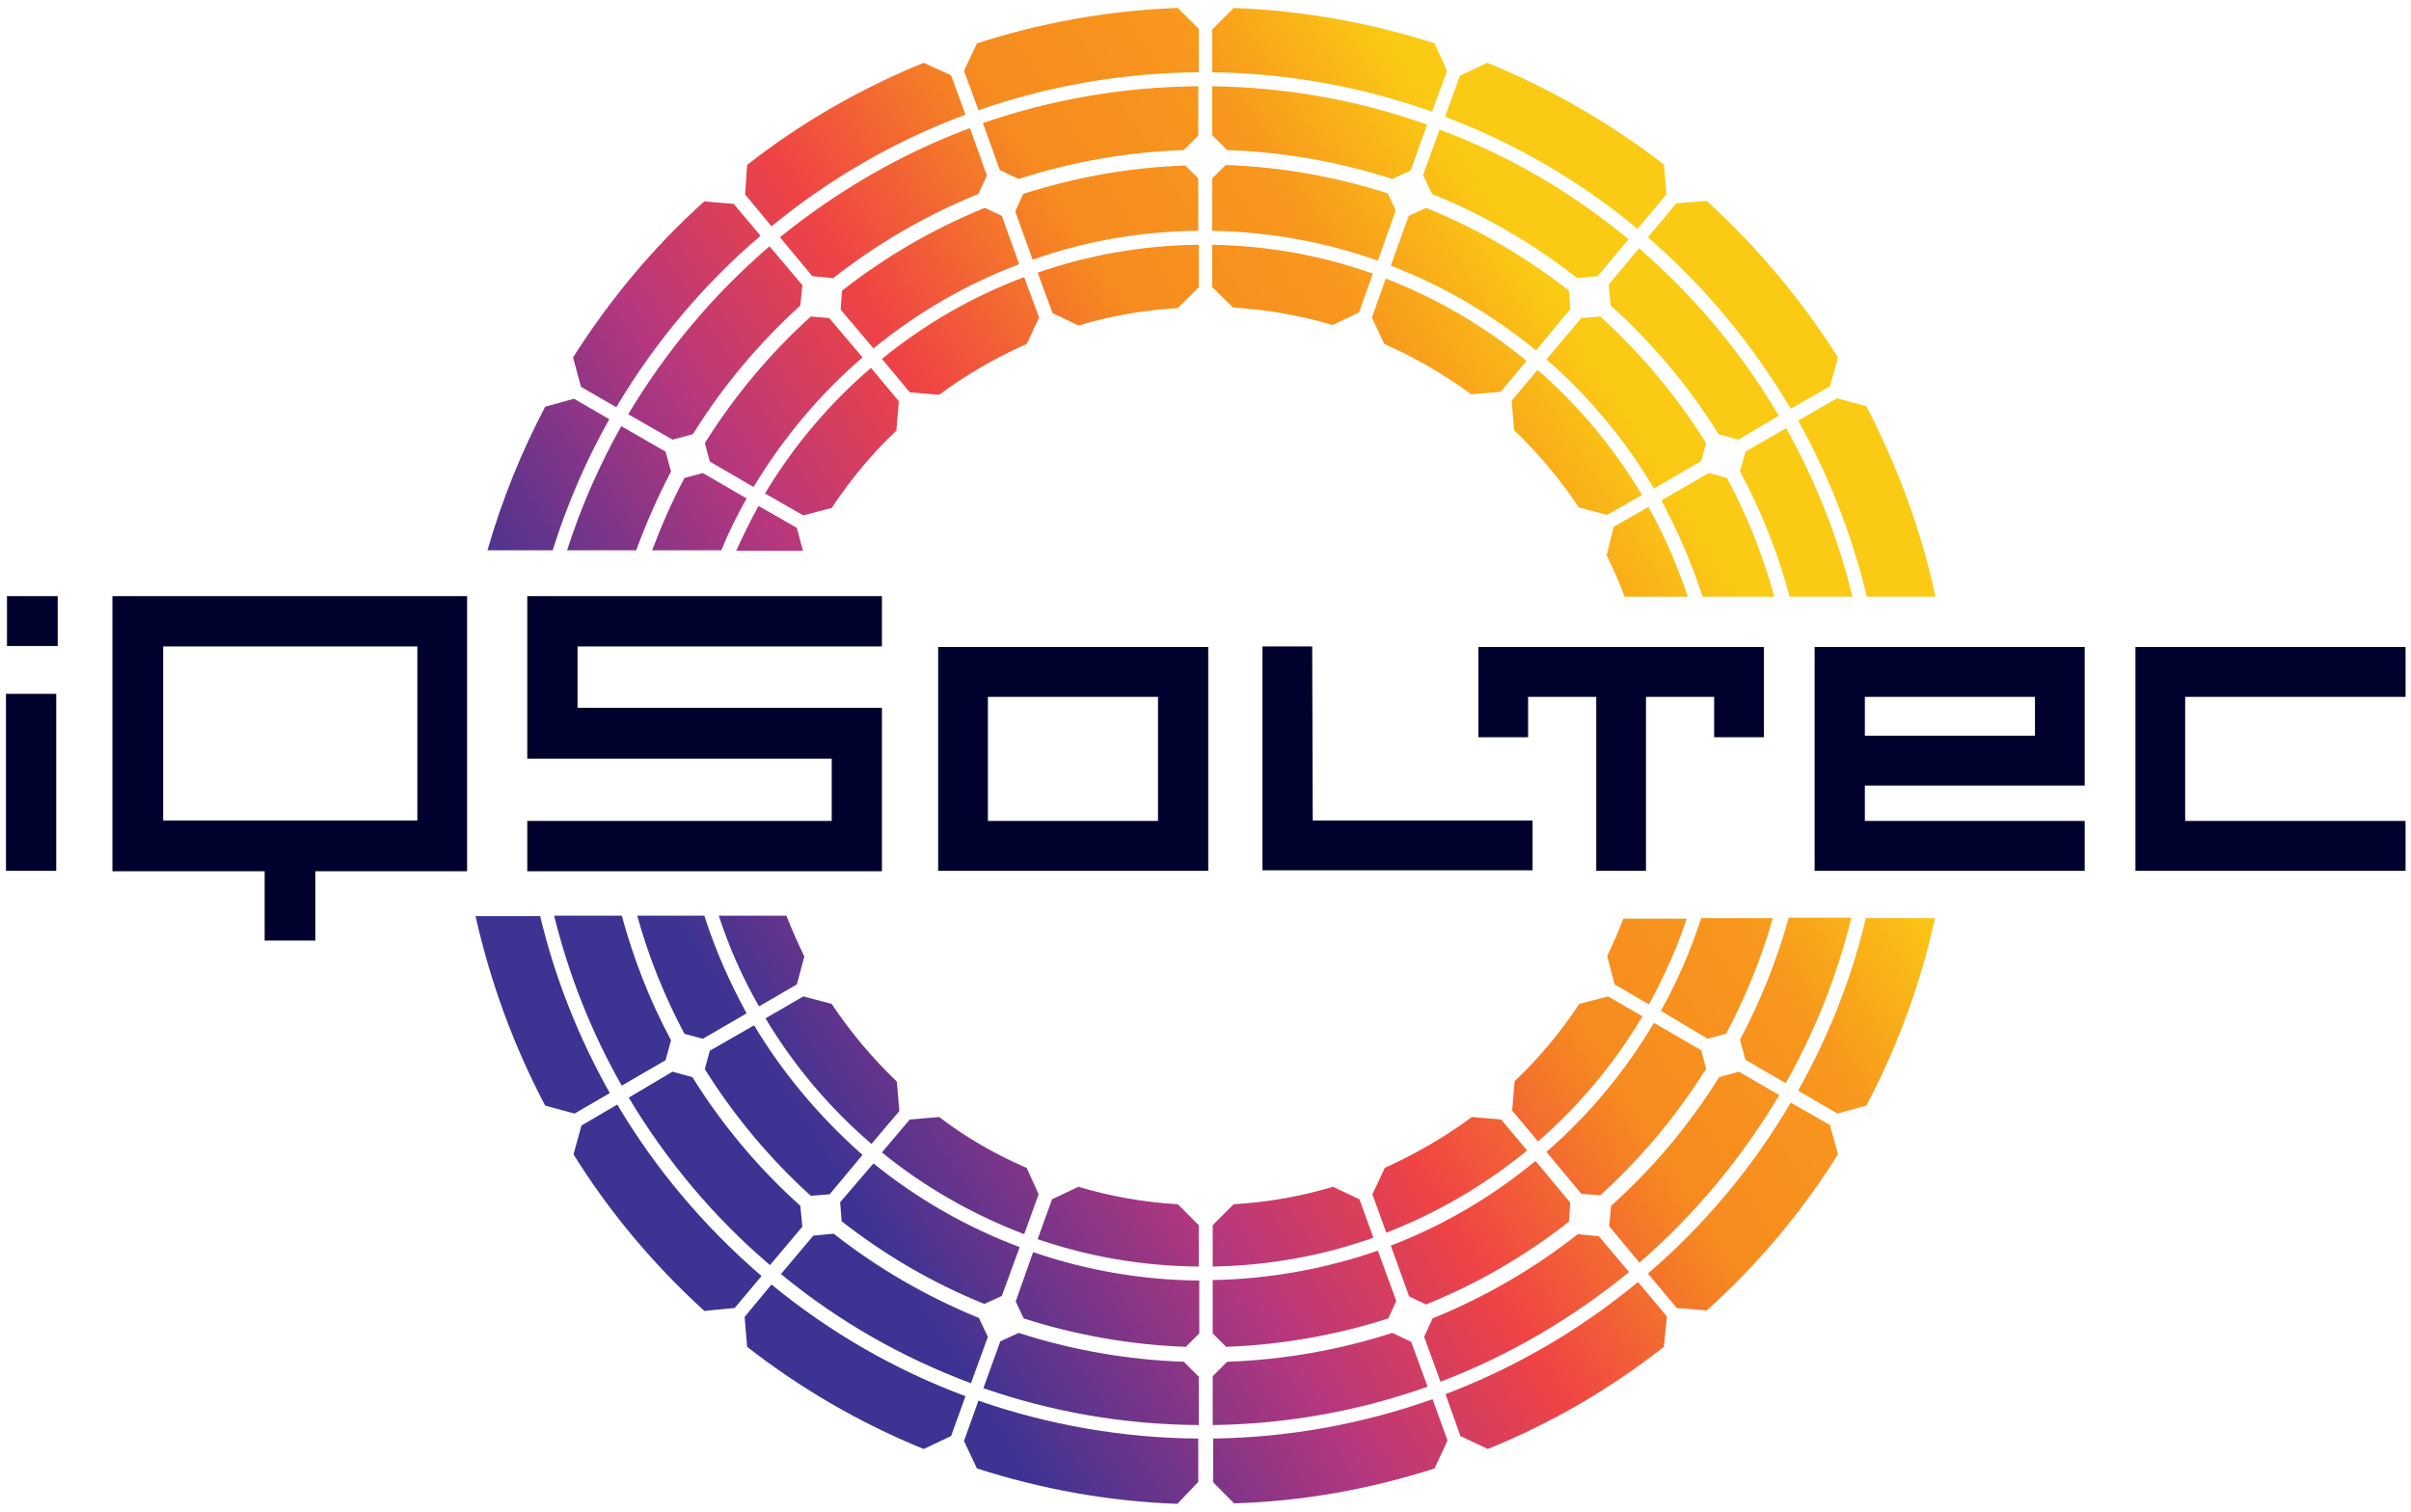<?xml version="1.0" encoding="UTF-8"?> <svg xmlns="http://www.w3.org/2000/svg" width="59" height="37" viewBox="0 0 59 37" fill="none"><g clip-path="url(#clip0_546_1855)"><path fill-rule="evenodd" clip-rule="evenodd" d="M30.188 0.195C31.892 0.256 33.547 0.561 35.105 1.061L35.41 1.732L35.044 2.733C33.365 2.135 31.551 1.793 29.664 1.769V0.72L30.188 0.195ZM34.923 3.05C33.279 2.464 31.502 2.135 29.664 2.111V3.306L30.029 3.672C31.429 3.721 32.792 3.965 34.071 4.38L34.521 4.172L34.923 3.05ZM36.395 1.537L35.726 1.854L35.361 2.855C37.089 3.513 38.684 4.441 40.072 5.6L40.778 4.758L40.717 4.026C39.402 3.013 37.954 2.172 36.395 1.537ZM39.852 5.856L39.098 6.758L38.599 6.807C37.528 5.966 36.335 5.27 35.044 4.746L34.825 4.282L35.227 3.172C36.931 3.806 38.489 4.721 39.852 5.856ZM41.764 4.916C42.993 6.039 44.076 7.32 44.977 8.747L44.782 9.454L43.821 10.003C42.883 8.418 41.703 7.002 40.327 5.807L41.021 4.977L41.764 4.916ZM43.529 10.174C42.616 8.625 41.459 7.246 40.108 6.075L39.366 6.966L39.414 7.478C40.437 8.393 41.325 9.454 42.056 10.626L42.543 10.76L43.529 10.174ZM45.671 9.942L44.953 9.747L44.003 10.296C44.746 11.626 45.318 13.078 45.683 14.602H47.363C47.01 12.956 46.426 11.394 45.671 9.942ZM45.33 14.602H43.796C43.504 13.529 43.103 12.504 42.579 11.54L42.713 11.053L43.711 10.479C44.417 11.748 44.977 13.139 45.33 14.602ZM47.351 22.471C46.998 24.093 46.426 25.631 45.671 27.058L44.965 27.253L44.003 26.692C44.734 25.387 45.306 23.971 45.659 22.471H47.351ZM43.699 26.509C44.405 25.252 44.953 23.898 45.306 22.459H43.772C43.48 23.508 43.078 24.508 42.579 25.448L42.713 25.936L43.699 26.509ZM44.977 28.253L44.782 27.534L43.821 26.985C42.896 28.57 41.703 29.986 40.327 31.169L41.033 32.011L41.764 32.072C43.005 30.962 44.089 29.668 44.977 28.253ZM40.12 30.901L39.378 30.01L39.426 29.51C40.449 28.595 41.338 27.534 42.068 26.363L42.555 26.228L43.541 26.802C42.616 28.351 41.459 29.742 40.12 30.901ZM40.717 32.962C39.414 33.987 37.966 34.829 36.408 35.463L35.738 35.146L35.373 34.121C37.102 33.462 38.684 32.535 40.084 31.376L40.79 32.218L40.717 32.962ZM35.251 33.816C36.943 33.17 38.489 32.255 39.865 31.132L39.122 30.254L38.611 30.205C37.54 31.047 36.347 31.742 35.057 32.267L34.85 32.718L35.251 33.816ZM35.105 35.939L35.422 35.256L35.057 34.243C33.377 34.841 31.563 35.182 29.689 35.207V36.28L30.2 36.793C31.892 36.744 33.547 36.439 35.105 35.939ZM29.676 34.877V33.682L30.029 33.328C31.429 33.279 32.792 33.035 34.071 32.621L34.533 32.84L34.935 33.938C33.279 34.524 31.514 34.853 29.676 34.877ZM28.812 36.805C27.108 36.744 25.465 36.439 23.907 35.939L23.59 35.268L23.943 34.28C25.635 34.865 27.449 35.195 29.323 35.207V36.268L28.812 36.805ZM24.065 33.975C25.72 34.548 27.485 34.865 29.335 34.877V33.694L28.97 33.328C27.57 33.279 26.207 33.035 24.929 32.621L24.479 32.828L24.065 33.975ZM22.604 35.463L23.274 35.146L23.627 34.17C21.886 33.523 20.291 32.596 18.879 31.437L18.222 32.23L18.283 32.962C19.598 33.987 21.046 34.829 22.604 35.463ZM19.111 31.181L19.902 30.242L20.401 30.193C21.472 31.035 22.665 31.73 23.955 32.255L24.174 32.718L23.761 33.853C22.056 33.218 20.486 32.316 19.111 31.181ZM17.236 32.084C16.007 30.962 14.923 29.681 14.035 28.253L14.229 27.546L15.106 27.033C16.043 28.619 17.248 30.034 18.636 31.23L17.979 32.011L17.236 32.084ZM15.386 26.863C16.311 28.412 17.48 29.803 18.843 30.962L19.634 30.022L19.585 29.51C18.563 28.595 17.674 27.534 16.944 26.363L16.457 26.228L15.386 26.863ZM13.341 27.058L14.059 27.253L14.923 26.753C14.169 25.411 13.584 23.959 13.219 22.422H11.637C12.002 24.045 12.574 25.606 13.341 27.058ZM13.56 22.41H15.215C15.508 23.483 15.909 24.508 16.421 25.46L16.287 25.948L15.215 26.57C14.485 25.289 13.925 23.886 13.56 22.41ZM11.929 13.468C12.282 12.236 12.757 11.065 13.341 9.955L14.047 9.759L14.911 10.26C14.339 11.272 13.877 12.346 13.524 13.468H11.929ZM15.203 10.43C14.668 11.382 14.217 12.407 13.877 13.468H15.568C15.812 12.809 16.092 12.163 16.421 11.54L16.287 11.053L15.203 10.43ZM14.023 8.747L14.217 9.467L15.082 9.967C16.019 8.381 17.224 6.954 18.611 5.77L17.954 4.99L17.236 4.929C15.995 6.039 14.923 7.332 14.023 8.747ZM18.831 6.027L19.634 6.978L19.585 7.478C18.575 8.393 17.686 9.454 16.956 10.626L16.457 10.76L15.374 10.138C16.299 8.588 17.467 7.198 18.831 6.027ZM18.283 4.038C19.585 3.013 21.046 2.172 22.604 1.537L23.274 1.842L23.627 2.806C21.886 3.452 20.291 4.38 18.879 5.539L18.234 4.758L18.283 4.038ZM23.736 3.135C22.032 3.77 20.474 4.685 19.086 5.807L19.878 6.758L20.389 6.807C21.46 5.966 22.653 5.27 23.943 4.746L24.15 4.294L23.736 3.135ZM23.907 1.061L23.59 1.732L23.943 2.696C25.635 2.111 27.449 1.781 29.335 1.769V0.708L28.824 0.195C27.108 0.256 25.453 0.561 23.907 1.061ZM29.323 2.111V3.318L28.97 3.672C27.57 3.721 26.207 3.965 24.929 4.38L24.466 4.16L24.053 3.013C25.708 2.44 27.485 2.123 29.323 2.111ZM30.175 7.527C31.015 7.576 31.831 7.722 32.61 7.954L33.255 7.649L33.596 6.697C32.366 6.258 31.04 6.014 29.664 5.99V7.027L30.175 7.527ZM33.718 6.38C32.452 5.929 31.088 5.673 29.664 5.648V4.367L29.993 4.038C31.381 4.087 32.707 4.331 33.961 4.733L34.156 5.148L33.718 6.38ZM33.876 8.418L33.572 7.771L33.912 6.819C35.178 7.307 36.335 7.991 37.357 8.832L36.724 9.589L36.006 9.65C35.349 9.174 34.63 8.747 33.876 8.418ZM37.588 8.576C36.529 7.71 35.337 7.002 34.034 6.502L34.472 5.282L34.898 5.087C36.164 5.6 37.333 6.283 38.392 7.112L38.428 7.564L37.588 8.576ZM37.053 10.528L36.992 9.808L37.625 9.052C38.635 9.93 39.499 10.967 40.181 12.114L39.329 12.602L38.635 12.419C38.185 11.736 37.649 11.101 37.053 10.528ZM40.473 11.955L41.63 11.284L41.751 10.845C41.033 9.698 40.157 8.649 39.159 7.747L38.696 7.783L37.844 8.796C38.879 9.698 39.767 10.76 40.473 11.955ZM39.317 13.59C39.475 13.919 39.633 14.261 39.755 14.602H41.301C41.045 13.834 40.729 13.102 40.339 12.407L39.487 12.895L39.317 13.59ZM41.666 14.602H43.419C43.139 13.578 42.75 12.614 42.263 11.699L41.812 11.577L40.656 12.248C41.058 12.992 41.398 13.785 41.666 14.602ZM39.731 22.471C39.609 22.788 39.475 23.093 39.329 23.398L39.512 24.093L40.352 24.581C40.717 23.91 41.033 23.215 41.277 22.483H39.731V22.471ZM40.644 24.74C41.045 24.02 41.374 23.264 41.63 22.471H43.383C43.103 23.459 42.713 24.411 42.238 25.301L41.788 25.423L40.644 24.74ZM38.647 24.569C38.185 25.265 37.661 25.899 37.065 26.46L37.004 27.18L37.637 27.936C38.647 27.058 39.512 26.021 40.193 24.874L39.353 24.386L38.647 24.569ZM37.844 28.192C38.879 27.29 39.767 26.228 40.473 25.033L41.63 25.704L41.751 26.155C41.033 27.302 40.157 28.351 39.159 29.254L38.696 29.217L37.844 28.192ZM36.018 27.338L36.736 27.399L37.369 28.156C36.347 28.997 35.178 29.681 33.925 30.169L33.584 29.229L33.888 28.583C34.643 28.241 35.361 27.826 36.018 27.338ZM34.034 30.486L34.484 31.73L34.898 31.925C36.164 31.413 37.333 30.73 38.392 29.9L38.428 29.437L37.576 28.412C36.529 29.278 35.337 29.986 34.034 30.486ZM32.622 29.046C31.843 29.278 31.027 29.424 30.188 29.473L29.676 29.986V30.998C31.052 30.974 32.379 30.73 33.608 30.291L33.267 29.351L32.622 29.046ZM29.676 31.328V32.633L30.005 32.962C31.381 32.913 32.719 32.669 33.973 32.267L34.168 31.84L33.718 30.608C32.452 31.047 31.088 31.303 29.676 31.328ZM28.824 29.473C27.984 29.424 27.169 29.278 26.39 29.046L25.745 29.351L25.392 30.327C26.633 30.754 27.96 30.986 29.335 30.998V29.986L28.824 29.473ZM25.282 30.644C26.56 31.084 27.924 31.328 29.348 31.34V32.633L29.019 32.962C27.643 32.913 26.305 32.669 25.051 32.267L24.856 31.852L25.282 30.644ZM25.124 28.583C24.357 28.253 23.639 27.839 22.982 27.338L22.263 27.399L21.582 28.204C22.616 29.046 23.785 29.717 25.063 30.205L25.416 29.229L25.124 28.583ZM21.375 28.473C22.446 29.339 23.651 30.034 24.953 30.522L24.515 31.718L24.089 31.913C22.823 31.401 21.655 30.718 20.596 29.888L20.559 29.424L21.375 28.473ZM21.947 26.472L22.008 27.192L21.326 27.997C20.303 27.119 19.427 26.082 18.733 24.923L19.658 24.386L20.352 24.569C20.815 25.265 21.35 25.899 21.947 26.472ZM18.453 25.094L17.37 25.716L17.248 26.167C17.966 27.314 18.843 28.363 19.841 29.266L20.303 29.229L21.107 28.265C20.072 27.351 19.172 26.289 18.453 25.094ZM19.683 23.41C19.524 23.081 19.378 22.752 19.244 22.41H17.589C17.845 23.191 18.173 23.935 18.575 24.63L19.5 24.093L19.683 23.41ZM17.236 22.41H15.593C15.873 23.422 16.262 24.386 16.749 25.301L17.2 25.423L18.271 24.801C17.857 24.045 17.504 23.252 17.236 22.41ZM19.646 13.468L19.5 12.919L18.563 12.382C18.368 12.736 18.186 13.102 18.015 13.48H19.646V13.468ZM18.271 12.199C18.039 12.602 17.832 13.029 17.65 13.468H15.958C16.189 12.858 16.445 12.273 16.749 11.699L17.2 11.577L18.271 12.199ZM20.352 12.431C20.815 11.736 21.338 11.101 21.935 10.54L21.995 9.82L21.314 9.003C20.291 9.881 19.415 10.918 18.721 12.077L19.658 12.614L20.352 12.431ZM21.107 8.747C20.06 9.65 19.159 10.723 18.441 11.919L17.37 11.296L17.248 10.845C17.966 9.698 18.843 8.649 19.841 7.747L20.291 7.783L21.107 8.747ZM22.982 9.662L22.263 9.601L21.582 8.784C22.616 7.942 23.785 7.259 25.063 6.783L25.428 7.771L25.124 8.418C24.357 8.759 23.639 9.174 22.982 9.662ZM24.941 6.466L24.515 5.282L24.101 5.087C22.835 5.6 21.667 6.283 20.608 7.112L20.571 7.576L21.375 8.527C22.434 7.661 23.639 6.954 24.941 6.466ZM26.39 7.966C27.169 7.734 27.984 7.588 28.824 7.539L29.335 7.027V5.99C27.96 6.002 26.621 6.246 25.392 6.673L25.757 7.661L26.39 7.966ZM29.323 5.648V4.367L29.007 4.05C27.619 4.099 26.292 4.343 25.039 4.746L24.844 5.173L25.27 6.356C26.536 5.905 27.899 5.661 29.323 5.648Z" fill="url(#paint0_linear_546_1855)"></path><path fill-rule="evenodd" clip-rule="evenodd" d="M0.171 14.59H1.412V15.81H0.171V14.59ZM29.567 21.312H22.958V15.835H29.567V21.312ZM32.124 20.08H37.504V21.3H30.894V15.822H32.111L32.124 20.08ZM41.947 17.055V18.043H43.164V15.835H36.177V18.043H37.394V17.055H39.062V21.312H40.279V17.055H41.947ZM45.635 19.226V20.092H51.015V21.312H44.406V15.835H51.015V19.226H45.635ZM53.474 17.055V20.092H58.867V21.312H52.257V15.835H58.867V17.055H53.474ZM28.338 20.092V17.055H24.175V20.092H28.338ZM49.798 18.006V17.055H45.635V18.006H49.798ZM2.751 14.59H11.43V21.324H7.718V23.02H6.476V21.324H2.751V14.59ZM3.993 15.822V20.08H10.213V15.822H3.993ZM12.903 14.59H21.582V15.822H14.133V17.323H21.582V21.324H12.903V20.092H20.353V18.567H12.903V14.59ZM0.146 16.981H1.376V21.312H0.146V16.981Z" fill="#00022D"></path></g><defs><linearGradient id="paint0_linear_546_1855" x1="18.342" y1="25.595" x2="40.689" y2="11.45" gradientUnits="userSpaceOnUse"><stop stop-color="#3C3393"></stop><stop offset="0.27" stop-color="#B5377E"></stop><stop offset="0.46" stop-color="#EF4345"></stop><stop offset="0.66" stop-color="#F68B1F"></stop><stop offset="0.84" stop-color="#F8971D"></stop><stop offset="1" stop-color="#FACA14"></stop></linearGradient><clipPath id="clip0_546_1855"><rect width="59" height="37" fill="white"></rect></clipPath></defs></svg> 